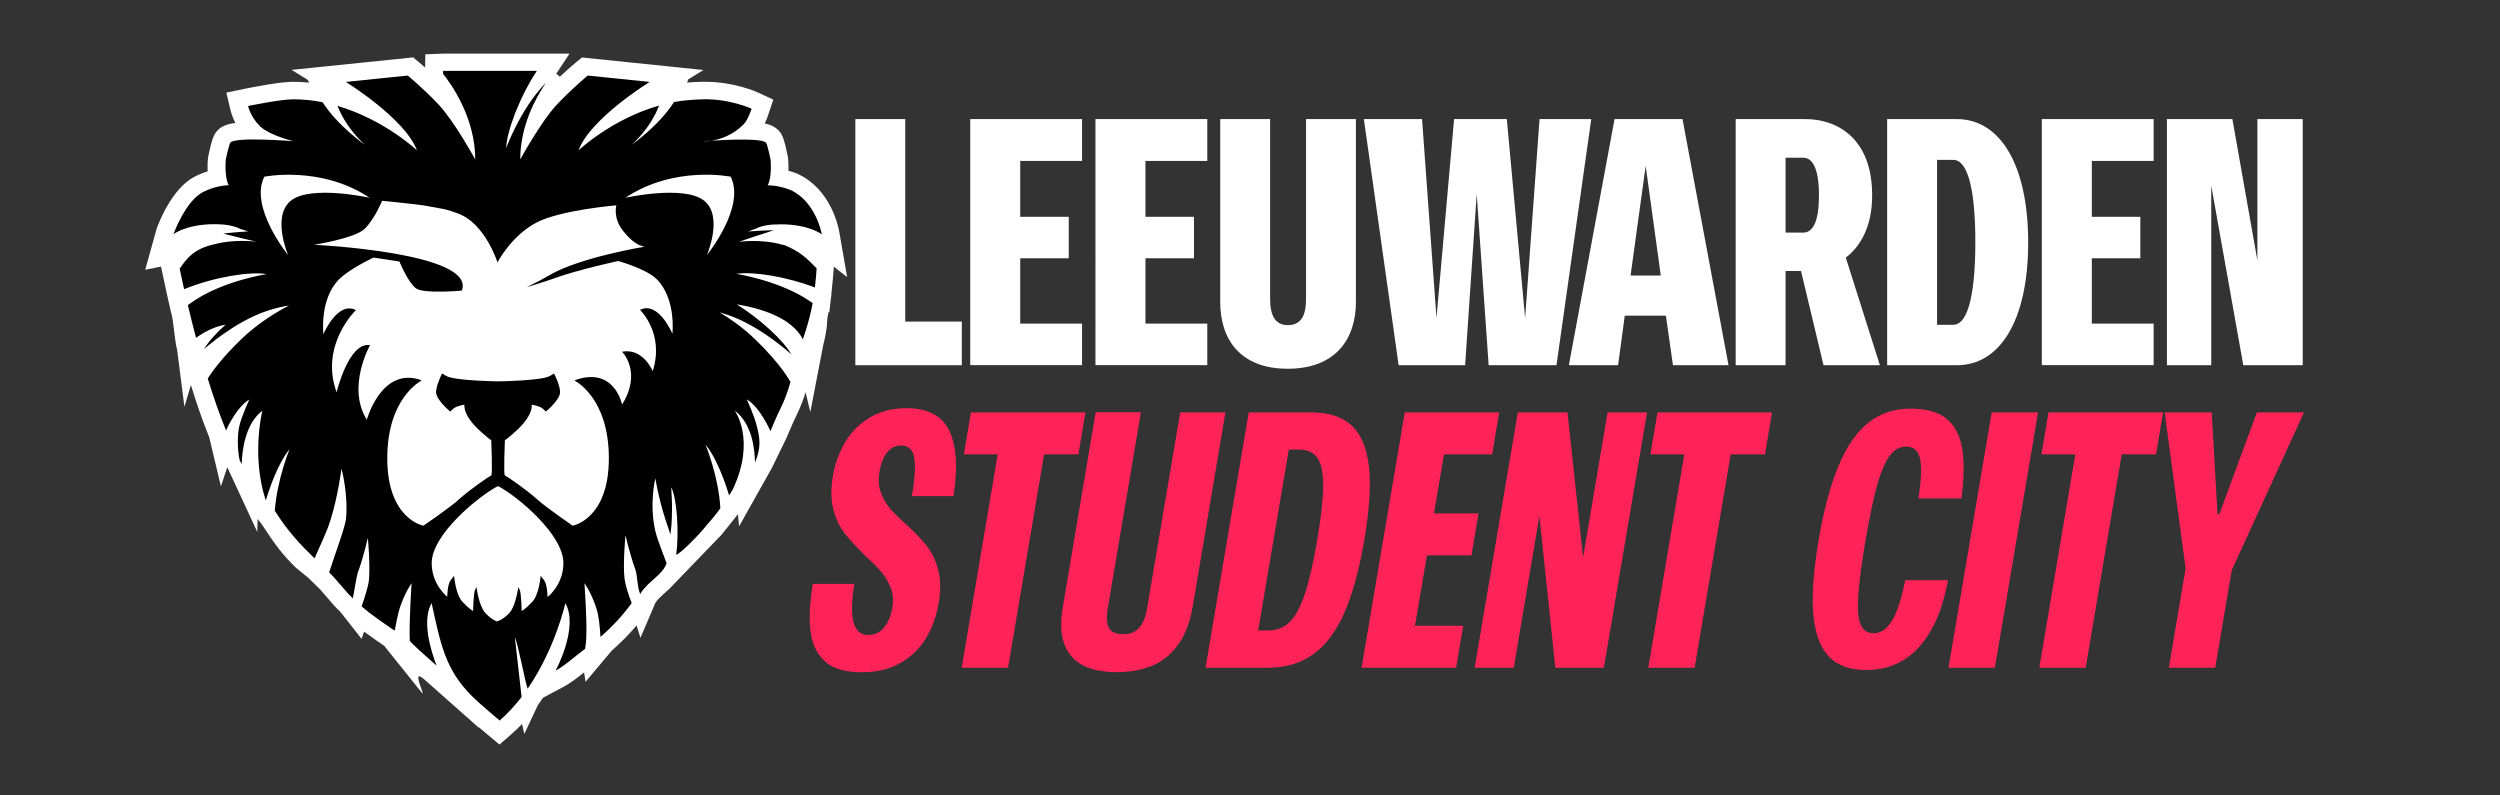 <?xml version="1.0" encoding="UTF-8"?><svg id="uuid-81ba093f-fc99-42c0-9826-60d7a9ee5939" xmlns="http://www.w3.org/2000/svg" viewBox="0 0 220 70"><rect x="0" y="0" width="220" height="70" fill="#333333" stroke="none"/><path d="M79.66,10.48v17.82h4.98v3.84h-9.37V10.48h4.39Z" style="fill:#ffffff;"/><path d="M95.22,10.48v3.68h-5.44v4.92h4.27v3.65h-4.27v5.75h5.44v3.65h-9.84V10.48h9.84Z" style="fill:#ffffff;"/><path d="M106.24,10.48v3.68h-5.44v4.92h4.27v3.65h-4.27v5.75h5.44v3.65h-9.84V10.48h9.84Z" style="fill:#ffffff;"/><path d="M111.77,10.48v15.84c0,1.45.46,2.29,1.55,2.29,1.18,0,1.61-.84,1.61-2.29v-15.84h4.39v16.09c0,3.31-1.83,5.88-6,5.88s-5.94-2.57-5.94-5.88V10.48h4.39Z" style="fill:#ffffff;"/><path d="M125.14,10.48l1.27,17.51,1.55-17.51h4.64l1.61,17.51,1.27-17.51h4.55l-3.06,21.66h-5.97l-1.05-15.07-1.02,15.07h-5.85l-3.06-21.66h5.14Z" style="fill:#ffffff;"/><path d="M148.06,10.48l4.05,21.66h-4.89l-.62-4.36h-3.62l-.59,4.36h-4.33l4.02-21.66h5.97ZM143.49,24.25h2.66l-1.33-9.65-1.33,9.65Z" style="fill:#ffffff;"/><path d="M160.47,32.14l-1.98-8.29h-1.36v8.29h-4.39V10.48h6.13c2.78,0,5.88,1.67,5.88,6.71,0,2.69-.99,4.46-2.32,5.48l3,9.47h-4.95ZM157.13,20.47h1.55c.87,0,1.39-.99,1.39-3.28s-.53-3.31-1.39-3.31h-1.55v6.59Z" style="fill:#ffffff;"/><path d="M172.2,10.48c3.81,0,6.28,4.02,6.28,10.86s-2.47,10.8-6.28,10.8h-6.13V10.48h6.13ZM170.46,28.58h1.45c1.08,0,1.92-2.04,1.92-7.27s-.84-7.24-1.92-7.24h-1.45v14.51Z" style="fill:#ffffff;"/><path d="M189.52,10.48v3.68h-5.44v4.92h4.27v3.65h-4.27v5.75h5.44v3.65h-9.84V10.48h9.84Z" style="fill:#ffffff;"/><path d="M196.45,10.48l2.2,12.44v-12.44h3.99v21.66h-5.23l-2.82-15.81v15.81h-3.9V10.48h5.75Z" style="fill:#ffffff;"/><path d="M72.78,58.34c-.73-.53-1.2-1.37-1.41-2.5-.2-1.13-.15-2.62.16-4.46h3.66c-.17.98-.24,1.8-.21,2.46.03.65.16,1.16.39,1.51.23.35.57.53,1.02.53.58,0,1.05-.22,1.41-.66.36-.44.6-1.01.72-1.72.11-.64.07-1.22-.12-1.73-.19-.51-.46-.97-.79-1.38-.34-.41-.81-.89-1.43-1.44-.73-.73-1.33-1.37-1.79-1.94-.46-.57-.81-1.27-1.04-2.12-.23-.85-.25-1.84-.06-2.97.18-1.09.55-2.09,1.08-3,.54-.91,1.27-1.64,2.18-2.18.92-.55,1.99-.82,3.24-.82,1.11,0,2.02.25,2.72.74.7.49,1.18,1.31,1.43,2.44.26,1.13.25,2.65-.03,4.56h-3.66c.2-1.16.28-2.06.27-2.71-.02-.65-.13-1.11-.35-1.36-.21-.26-.5-.39-.87-.39s-.68.11-.94.32c-.26.21-.47.5-.63.85-.16.35-.27.74-.34,1.17-.11.66-.07,1.26.12,1.78.19.52.45.99.79,1.4.34.41.81.88,1.43,1.41.74.69,1.34,1.31,1.79,1.86.45.56.79,1.26,1.03,2.1.23.85.25,1.85.05,3s-.57,2.19-1.13,3.1c-.56.91-1.31,1.63-2.26,2.17-.95.53-2.07.8-3.38.8s-2.33-.27-3.06-.8Z" style="fill:#ff2358;"/><path d="M87.81,39.98h-2.99l.62-3.69h10.08l-.62,3.69h-3.02l-3.17,18.78h-4.08l3.17-18.78Z" style="fill:#ff2358;"/><path d="M95.43,58.61c-.79-.35-1.36-.96-1.72-1.81-.36-.86-.42-2-.17-3.44l2.88-17.08h3.98l-2.91,17.21c-.14.81-.1,1.4.1,1.77.21.36.62.55,1.24.55s1.07-.19,1.41-.56c.34-.37.58-.96.71-1.75l2.91-17.21h3.98l-2.88,17.08c-.24,1.41-.68,2.55-1.33,3.42-.65.87-1.43,1.48-2.33,1.83-.91.35-1.91.53-3.03.53s-2.06-.18-2.85-.53Z" style="fill:#ff2358;"/><path d="M109.88,36.29h5.49c1.56,0,2.76.39,3.59,1.17.83.78,1.33,1.99,1.51,3.63.17,1.64.04,3.76-.4,6.37-.45,2.65-1.04,4.81-1.76,6.45-.73,1.65-1.64,2.87-2.74,3.66-1.1.79-2.43,1.19-3.99,1.19h-5.49l3.8-22.47ZM109.46,55.48h2.15c.73,0,1.35-.24,1.86-.72.51-.48.96-1.31,1.35-2.47.39-1.17.76-2.77,1.1-4.8.34-2.03.52-3.62.52-4.77,0-1.14-.17-1.96-.52-2.44-.35-.48-.88-.72-1.61-.72h-2.18l1.5-1.28-3.12,18.46-1.04-1.25Z" style="fill:#ff2358;"/><path d="M123.62,36.29h8.31l-.62,3.69h-4.24l-.88,5.2h3.92l-.62,3.69h-3.92l-1.05,6.2h4.24l-.62,3.69h-8.32l3.8-22.47Z" style="fill:#ff2358;"/><path d="M133.57,36.29h4.37l2.02,18.81h-1.67l3.18-18.81h3.47l-3.8,22.47h-4.27l-2.02-19.23h1.61l-3.25,19.23h-3.44l3.8-22.47Z" style="fill:#ff2358;"/><path d="M148.23,39.98h-2.99l.62-3.69h10.08l-.62,3.69h-3.02l-3.17,18.78h-4.08l3.17-18.78Z" style="fill:#ff2358;"/><path d="M161,57.84c-.77-.76-1.24-1.97-1.41-3.63-.17-1.66-.02-3.85.43-6.57.46-2.74,1.06-4.97,1.79-6.69.73-1.72,1.61-2.99,2.65-3.79,1.03-.8,2.26-1.2,3.67-1.2s2.48.3,3.2.92c.72.61,1.17,1.49,1.35,2.65.18,1.16.15,2.6-.07,4.33h-3.79c.26-1.65.3-2.82.14-3.52-.16-.7-.57-1.04-1.24-1.04-.54,0-1,.26-1.4.77-.4.51-.77,1.36-1.11,2.55-.34,1.19-.69,2.86-1.06,5.02-.35,2.1-.56,3.72-.63,4.86-.07,1.15,0,1.97.22,2.47.21.5.59.75,1.12.75.47,0,.88-.18,1.21-.53.34-.35.63-.86.88-1.51.25-.65.49-1.53.71-2.62h3.76c-.32,1.78-.82,3.25-1.5,4.43-.68,1.18-1.5,2.05-2.45,2.62-.95.57-2.03.85-3.23.85-1.41,0-2.5-.38-3.27-1.14Z" style="fill:#ff2358;"/><path d="M175.27,36.29h4.08l-3.8,22.47h-4.08l3.8-22.47Z" style="fill:#ff2358;"/><path d="M182.64,39.98h-2.99l.62-3.69h10.08l-.62,3.69h-3.02l-3.17,18.78h-4.08l3.17-18.78Z" style="fill:#ff2358;"/><path d="M192.34,50.06l-1.85-13.77h4.14l.51,8.96h.16l3.31-8.96h4.14l-6.36,13.9-1.45,8.57h-4.08l1.47-8.7Z" style="fill:#ff2358;"/><path d="M43.94,65.51l-1.03-.86c-.12-.1-.42-.36-.79-.67l.03.07-4.81-4.26c-1.27-1.12.18,1.61-.22,1.17l-3.31-4.13c-.14-.09-.96-.65-1.77-1.24l-.22.63-1.88-2.39c-.41-.38-.8-.83-1.17-1.27-.2-.23-.4-.47-.59-.68h0s-1.06-1.04-1.06-1.04l-1.09-.89c-1.25-1.23-1.81-2.01-3.04-3.88l-.32-.4-.03,1.14-2.64-5.7-.56,1.69-1.03-4.33c-.55-1.35-1.09-2.89-1.61-4.59l-.57,1.92-.64-4.99c-.22-.82-.29-2.35-.5-3.2h-.01s-.32-1.41-.32-1.41h0s-.09-.4-.09-.4c-.14-.63-.27-1.24-.39-1.82l-.11-.52-1.39.28,1.01-3.63c.21-.58,1.36-3.52,3.31-4.55.41-.21.81-.37,1.17-.48-.02-.46,0-.87.03-1.15l.03-.19c.32-1.5.48-1.87.74-2.18.35-.41.81-.63,1.64-.74-.29-.57-.4-1.02-.42-1.1l-.37-1.57,1.58-.33c.5-.1,3.07-.62,4.27-.62.47,0,.94.02,1.42.07l-.09-.23-1.44-.89,10.7-1.1.5.42c.05.04.25.21.55.47l.02-1.16,1.54-.06h11.15s-1.17,1.77-1.17,1.77l.32.26c.8-.75,1.4-1.24,1.44-1.28l.5-.41,10.7,1.1-1.34.82-.11.29c.4-.04.83-.06,1.3-.07.11,0,.22,0,.33,0,2.52,0,4.49.88,4.7.98l1.26.59-.44,1.32c-.06.18-.16.47-.31.78.6.12.98.34,1.28.68.27.31.43.68.74,2.18l.03.19c.02.27.05.66.03,1.1.24.07.49.15.75.25l.06.03c2.94,1.35,3.59,4.69,3.66,5.07l.7,4.02-1.17-.92-.02.25c-.03.41-.08,1.05-.16,1.77l-.05.46h.02s-.05.31-.05.31l-.14,1.23-.07-.03s0,.04-.01.06c-.23,1.08.02.94-.46,2.87l-1.13,5.87-.42-1.74c-.15.49-.42,1.27-.77,1.97-.44.89-.9,2.04-.91,2.05l-1.28,2.63-2.89,5.15-.1-1.07-1.43,1.79c-.05.06-4.6,4.77-4.6,4.77-.14.13-.28.26-.41.37-.33.3-.67.6-.83.88l-1.31,3.07-.34-1.09c-.66.79-1.4,1.53-2.19,2.22l-2.3,2.74-.13-.83c-.57.46-1.19.94-1.81,1.27l-1.8.96s-.06.09-.1.14l-.2.29h0s-.18.27-.18.27l-1.17,2.49-.2-.88c-.31.33-.64.64-.97.93l-1.01.88Z" style="fill:#fff;"/><path d="M14.87,18.05v-.02s0,0,0,.02" style="fill:#e1067e;"/><polyline points="41.21 60.57 41.2 60.56 41.21 60.57" style="fill:#ffffff;"/><path d="M41.21,60.57c.03.05.04.05,0,0" style="fill:#ffffff;"/><path d="M23.35,44s-.02-.03-.04-.05c0,.03.02.06.03.08,0-.01,0-.02.01-.04" style="fill:#ffffff;"/><path d="M62.21,22.44s1.5-3.48-.3-4.82c-1.79-1.34-6.87-.22-6.87-.22,4.3-2.87,9.26-1.85,9.26-1.85,1.34,2.68-2.09,6.89-2.09,6.89M59.18,29.39s-1.23-2.95-2.86-2.12c0,0,2.18,2.06,1.12,5.39,0,0-.84-2.06-2.7-1.71,0,0,1.8,1.78,0,4.65,0,0-.65-3.36-4.11-2.16l-.06.06s3.01,1.46,3.01,6.83-3.18,5.93-3.18,5.93c0,0-2.28-1.55-3.18-2.36-.9-.82-2.66-2.02-2.79-2.06-.13-.04,0-3.09,0-3.09,0,0,.56-.41,1.2-1.03,1.33-1.29,1.16-2.11,1.16-2.11,0,0,.52.09.77.22.26.13.47.39.47.39,0,0,1.16-.94,1.25-1.63.07-.57-.52-1.72-.52-1.72,0,0-.02,0-.02.01l-.36.21c-.75.42-4.52.47-4.52.47h-.06s-3.77-.05-4.52-.47l-.36-.21s-.02-.01-.02-.01c0,0-.58,1.15-.52,1.72.09.69,1.25,1.63,1.25,1.63,0,0,.22-.26.47-.39.26-.13.77-.22.77-.22,0,0-.17.82,1.16,2.11.64.62,1.2,1.03,1.2,1.03,0,0,.13,3.05,0,3.09-.13.04-1.89,1.24-2.79,2.06-.9.82-3.18,2.36-3.18,2.36,0,0-3.18-.56-3.18-5.93,0-5.37,3.01-6.83,3.01-6.83l-.06-.06c-3.46-1.2-4.75,3.49-4.75,3.49-1.8-2.86.28-6.55.28-6.55-1.86-.34-2.94,4.14-2.94,4.14-1.51-4.16,1.7-7.23,1.7-7.23-1.63-.83-2.86,2.12-2.86,2.12,0,0-.36-3.07,1.36-4.81.92-.94,3.05-1.93,3.05-1.93l2.28.34s.76,1.85,1.45,2.36c.69.52,4.04.2,4.04.2,1.29-3.35-13-4.03-13-4.03,0,0,3.61-.56,4.47-1.42.86-.86,1.52-2.45,1.52-2.45,0,0,3.02.3,3.66.41,1.63.3,1.86.27,3.07.73,2.34.88,3.42,4.28,3.42,4.28,0,0,1.2-2.33,3.42-3.5,2.11-1.11,7.04-1.52,7.04-1.52,0,0-.32,1.1.58,2.23.67.85,1.28,1.31,1.91,1.41,0,0-5.68.93-8.37,2.5-.74.43-.82.47-2.02,1.07,0,0,1.62-.49,2.53-.82,2.02-.73,5.53-1.49,5.53-1.49,0,0,2.49.68,3.41,1.62,1.72,1.75,1.36,4.81,1.36,4.81M48.18,52.52s0-1.07-.3-1.46l-.3-.39s-.13,1.63-.73,2.28c-.6.65-.94.82-.94.82,0,0-.04-1.59-.17-1.85l-.13-.26s-.22,1.66-.77,2.27c-.56.6-1.1.77-1.14.74,0,0-.45-.14-1-.74-.56-.6-.77-2.27-.77-2.27l-.13.26c-.13.26-.17,1.85-.17,1.85,0,0-.34-.17-.94-.82-.6-.64-.73-2.28-.73-2.28l-.3.39c-.3.39-.3,1.46-.3,1.46,0,0-1.37-1.07-1.37-2.96,0-2.53,4.09-5.85,5.78-6.76h.11c1.69.91,5.7,4.23,5.7,6.76,0,1.89-1.37,2.96-1.37,2.96M25.65,17.62c-1.79,1.34-.3,4.82-.3,4.82,0,0-3.44-4.21-2.09-6.89,0,0,4.97-1.01,9.26,1.85,0,0-5.08-1.12-6.87.22M68.92,21.56c-1.85-.57-3.9-.28-3.9-.28,0,0,2.17-.74,3.05-1.01-.16-.04-2.25.1-2.25.1.16-.02.48-.2.63-.22.59-.3,1.24-.41,2.26-.41,2.49,0,3.61.88,3.61.88,0,0-.5-2.86-2.75-3.9-1.13-.45-2.02-.41-2.02-.41.26-.43.33-1.4.26-2.27,0,0-.28-1.35-.4-1.48-.36-.41-3.38-.27-4.81-.18-.45.07-.74.05-.74.05,0,0,.29-.02.74-.05.72-.11,1.84-.44,2.82-1.42.4-.39.72-1.39.72-1.39,0,0-1.93-.9-4.32-.83-.87.03-1.71.09-2.51.24-1.32,2.09-3.75,3.78-3.75,3.78,0,0,1.63-1.36,2.44-3.47-4.2,1.2-7.09,3.94-7.09,3.94,1.04-2.81,6.26-6.02,6.26-6.02l-5.45-.56s-1.36,1.12-2.73,2.57c-1.36,1.44-3.21,4.81-3.21,4.81,0-2.94,1.35-5.41,2.26-6.74-.04.04-.07.07-.1.1-2.14,2.21-3.4,5.64-3.4,5.64.06-1.51,1.19-4.5,2.7-6.79h-3.41s-.04,0-.04,0h-4.8c0,.09,0,.17,0,.26.69.86,2.83,3.83,2.83,7.53,0,0-1.85-3.37-3.21-4.81-1.36-1.45-2.73-2.57-2.73-2.57l-5.45.56s5.21,3.21,6.26,6.02c0,0-2.84-2.69-6.99-3.91.82,2.09,2.43,3.44,2.43,3.44,0,0-2.42-1.68-3.74-3.76-.83-.17-1.71-.26-2.61-.26-1.11,0-3.95.59-3.95.59,0,0,.24,1.02,1.08,1.81.84.78,2.91,1.29,2.91,1.29,0,0-5.09-.42-5.55.12-.11.13-.4,1.48-.4,1.48-.07.87,0,1.84.26,2.27,0,0-1.12,0-2.3.62-1.52.8-2.57,3.69-2.57,3.69,0,0,1.12-.88,3.61-.88,1.01,0,1.74.14,2.33.44.19.02.45.16.65.19,0,0-2.01.14-2.2.2,1.03.27,2.91.71,2.91.71,0,0-1.92-.26-3.71.23-1.71.38-2.38,1.15-3.04,2.15.12.57.25,1.17.39,1.8,2.56-1.05,5.75-1.58,7.26-1.33,0,0-3.62.57-6.2,2.23-.28.18-.52.34-.73.5.22.93.46,1.9.72,2.88.74-.53,1.67-1.01,2.6-1.16-.87.78-1.55,1.55-1.89,2.15,0,0,2.66-2.41,5.54-3.36.85-.28,1.47-.41,1.93-.47-.98.5-2.69,1.5-4.22,2.98-1.69,1.63-2.57,2.87-2.93,3.44.49,1.59,1.03,3.15,1.61,4.57.18-.41.99-2.09,2.05-2.72,0,0-.64,1.36-.88,2.33-.19.78-.17,2.13.03,3.02.06.11.12.22.18.33.03-1.12.28-3.54,1.82-4.7,0,0-.99,3.89.27,7.82.01.01.02.03.04.05.57-1.91,1.38-3.66,2.08-4.48,0,0-1.1,2.67-1.3,5.42,1.19,1.86,2.19,2.91,3.5,4.19.34-.82,1.11-2.37,1.38-3.31,0-.03.02-.06.03-.09.64-2.01.96-4.49.96-4.49,0,0,.6,2.17.4,4.4-.06.67-1.06,3.4-1.49,4.72.73.7,1.41,1.66,2.09,2.29.15-.77.34-2.02.44-2.28.48-1.28.88-3.05.88-3.05,0,0,.24,2.57.08,3.85-.05.39-.38,1.49-.63,2.18.74.68,2.66,1.98,2.91,2.14.13-.66.31-1.58.45-2,.48-1.44,1.04-2.17,1.04-2.17,0,0-.24,3.53-.16,5.05,0,.12,1.57,1.51,2.36,2.2-.51-1.32-1.32-3.95-.44-5.51.79,3.59,1.19,5.84,3.57,8.21.64.64,2.42,2.13,2.42,2.13.72-.63,1.36-1.34,1.93-2.07l-.59-5.22c.24.34.91,3.96,1.12,4.49,2.45-3.56,3.32-7.53,3.32-7.53,1.21,2.13-.86,5.94-.86,5.94.85-.45,1.88-1.41,2.6-1.92.05-.32.09-.65.1-.96.08-1.52-.16-4.81-.16-4.81,0,0,.56.72,1.04,2.17.22.66.32,1.66.37,2.55,1.1-.95,2-1.95,2.75-2.98-.29-.74-.56-1.56-.63-2.13-.16-1.28.08-3.85.08-3.85,0,0,.4,1.76.88,3.05.16.44.17,1.66.42,2.13.62-1.08,1.97-1.66,2.32-2.7-.32-.89-.79-2-.99-2.83-.56-2.41,0-4.65,0-4.65,0,0,.25,1.64.89,3.64.03.08.41,1.22.44,1.31.27-2,.06-4.16.06-4.16.48.81.73,3.95.44,5.91.09.2,2.05-1.72,2.7-2.6.45-.48.85-.99,1.19-1.46-.15-2.81-1.31-5.61-1.31-5.61.7.82,1.51,2.57,2.08,4.48.19-.31.31-.5.31-.5,2.09-4.4.18-6.97.18-6.97,1.56,1.17,1.77,3.47,1.79,4.58.6-1.45.39-2.27.15-3.24-.24-.96-.88-2.33-.88-2.33,1.2.72,2.09,2.81,2.09,2.81,0,0,.48-1.2.96-2.17.48-.96.8-2.17.8-2.17,0,0-.8-1.53-3.13-3.77-1.06-1.02-2.2-1.81-3.12-2.36.22.06.47.14.73.23,2.91.99,5.6,3.48,5.6,3.48-.67-1.19-2.67-3.06-4.81-4.41,2.22.37,4.87,1.21,5.82,3.08.25-.72.55-1.69.76-2.66.04-.17.07-.35.1-.53-.16-.11-.33-.22-.51-.34-2.58-1.66-6.2-2.23-6.2-2.23,1.44-.23,4.42.24,6.91,1.2.08-.67.13-1.28.15-1.69-.88-.89-1.45-1.48-2.88-2.06"/><path d="M47.73,26.19c-.88-.11-1.38-.49-1.38-.49,0,0,.51.54,1.27.67.77.14,2.25-.12,2.25-.12,0,0-1.26.05-2.14-.06" style="fill:#ffffff;"/><path d="M46.32,25.51s.97.46,2.19.49c1.24.03,3.47-.44,3.47-.44,0,0-1.95.23-3.36.24-1.41.02-2.31-.28-2.31-.28" style="fill:#ffffff;"/><path d="M39.06,26.65c-.95.13-2.19,0-2.19,0,0,0,1.5.47,2.32.3.82-.17,1.33-.99,1.33-.99,0,0-.51.56-1.46.69" style="fill:#ffffff;"/></svg>